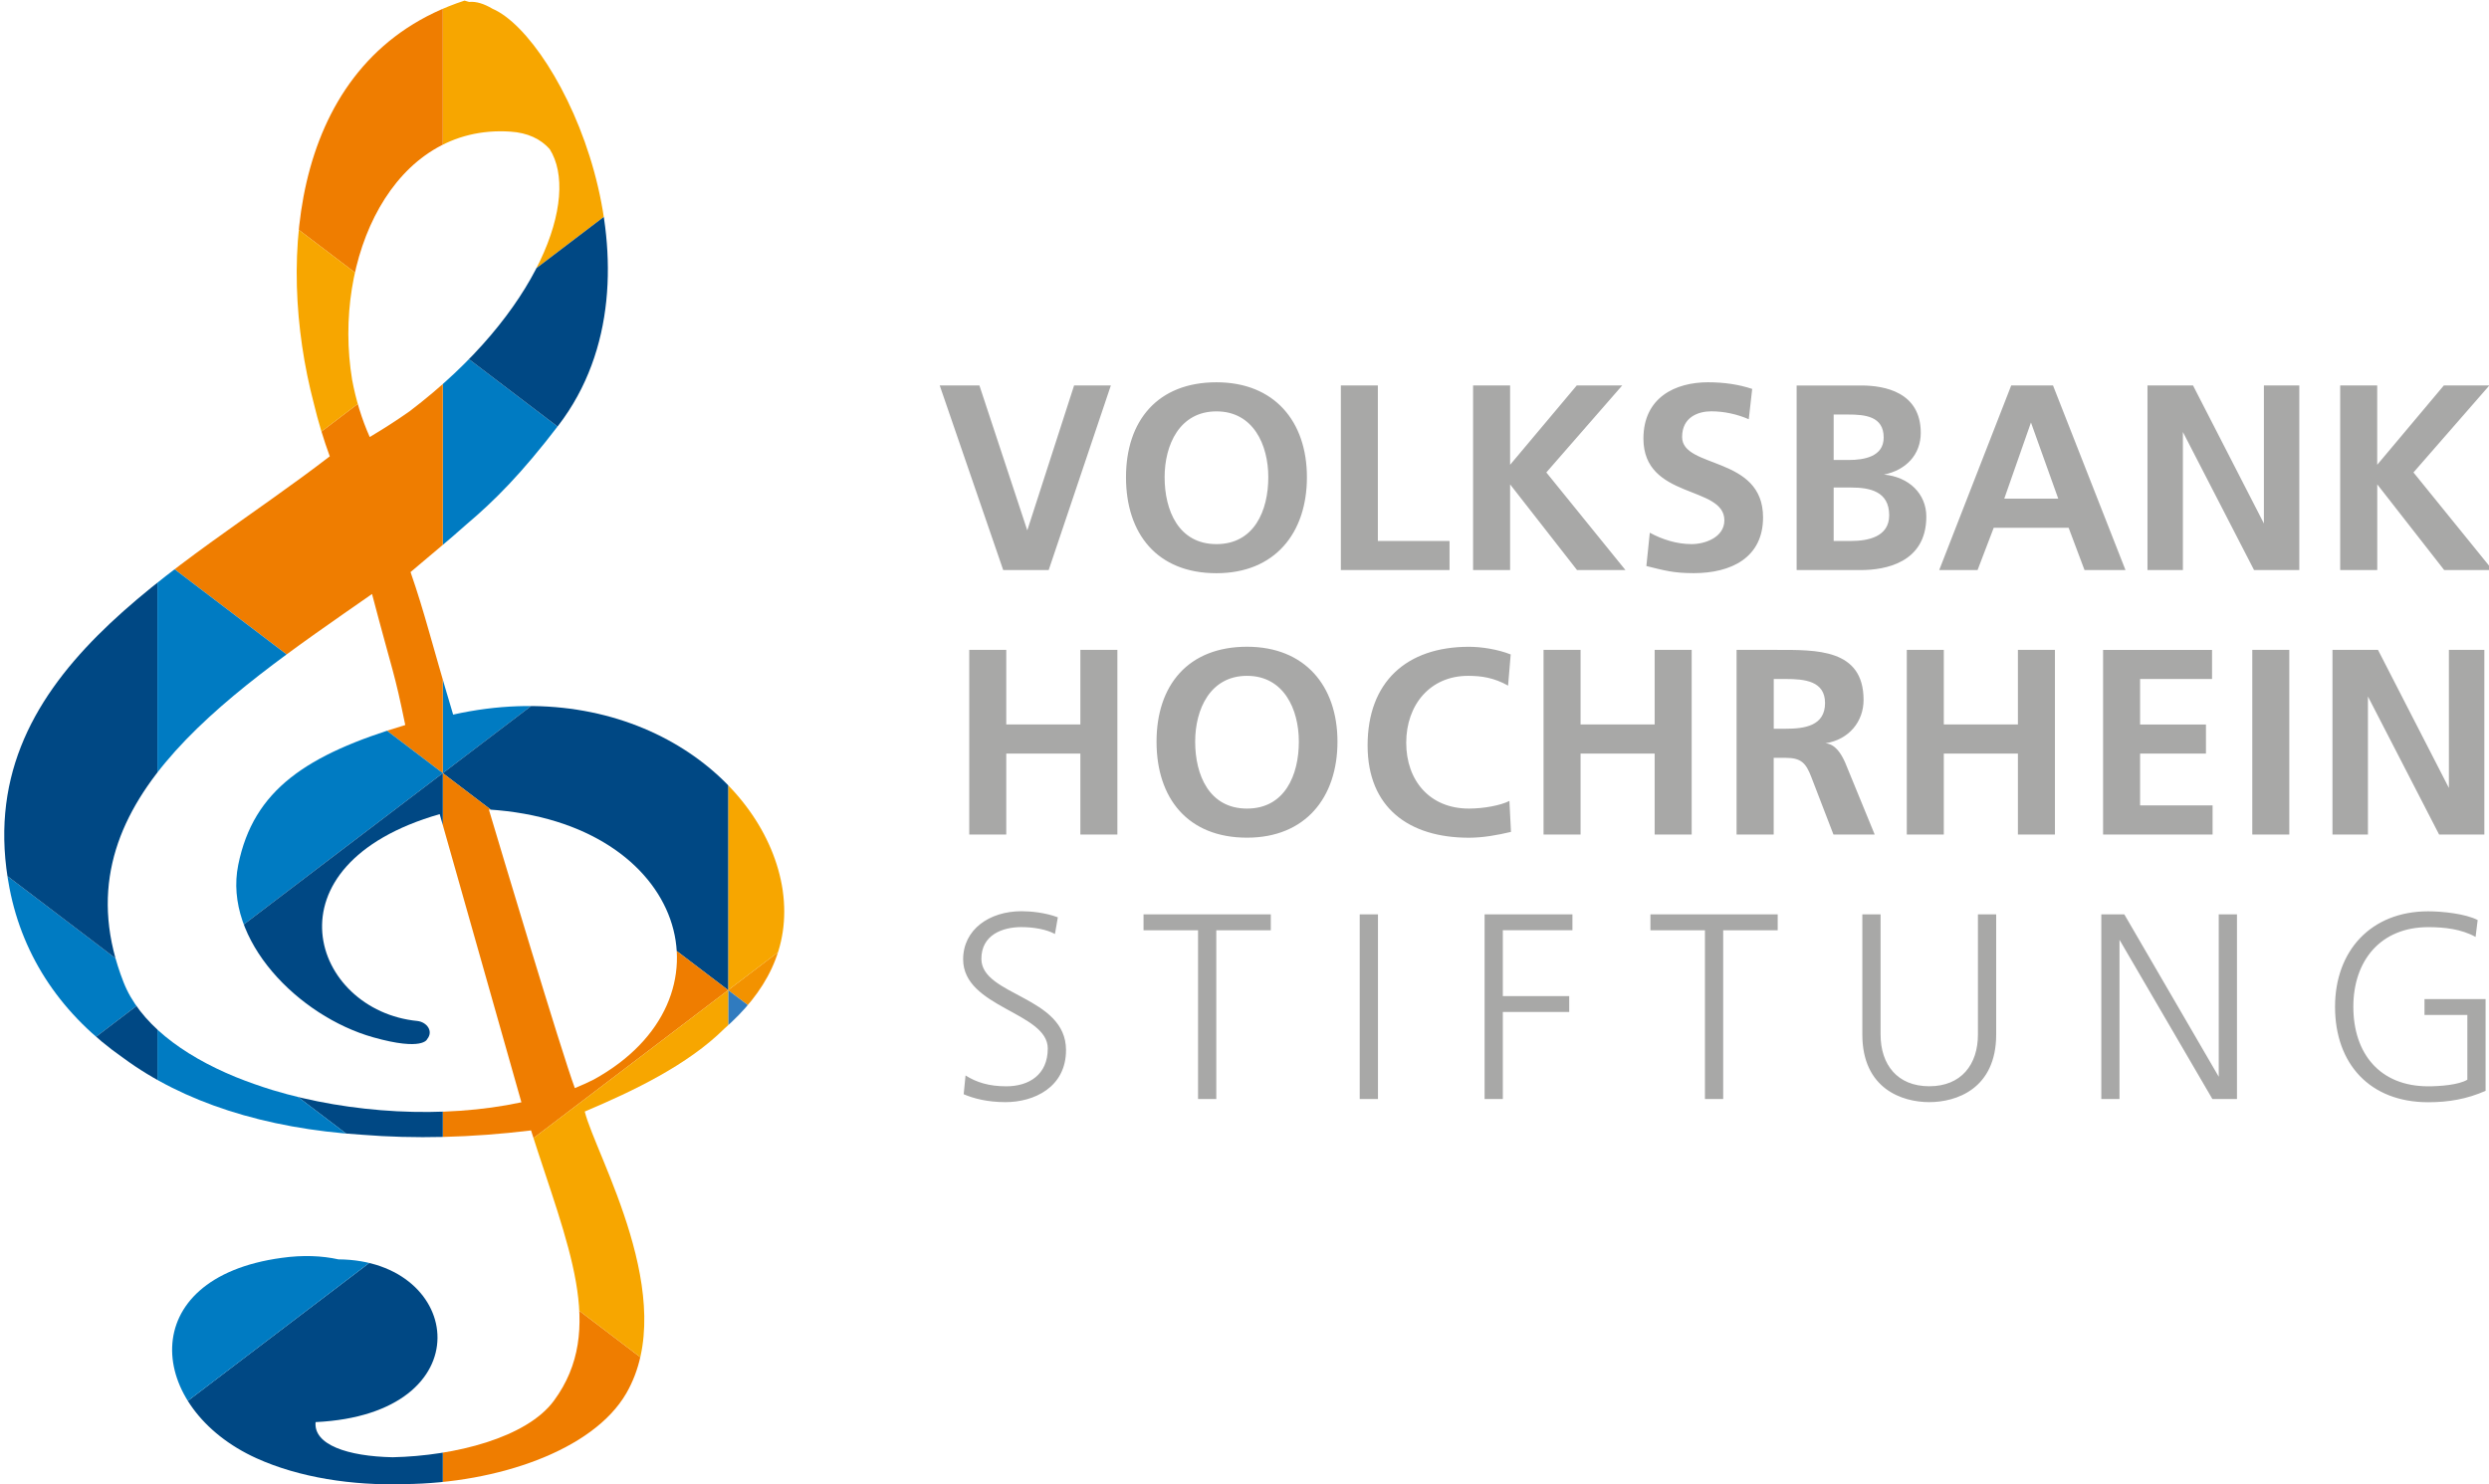<?xml version="1.0" encoding="UTF-8" standalone="no"?>
<!-- Generator: Adobe Illustrator 24.3.0, SVG Export Plug-In . SVG Version: 6.00 Build 0)  -->

<svg
   xmlns:dc="http://purl.org/dc/elements/1.1/"
   xmlns:cc="http://creativecommons.org/ns#"
   xmlns:rdf="http://www.w3.org/1999/02/22-rdf-syntax-ns#"
   xmlns:svg="http://www.w3.org/2000/svg"
   xmlns="http://www.w3.org/2000/svg"
   xmlns:xlink="http://www.w3.org/1999/xlink"
   xmlns:sodipodi="http://sodipodi.sourceforge.net/DTD/sodipodi-0.dtd"
   xmlns:inkscape="http://www.inkscape.org/namespaces/inkscape"
   version="1.1"
   x="0px"
   y="0px"
   viewBox="0 0 1559.06 930"
   xml:space="preserve"
   id="svg3336"
   inkscape:version="0.91 r13725"
   sodipodi:docname="volksbank_hochrhein_stiftung_2020.svg"
   width="1559.06"
   height="930"><defs
     id="defs3403" /><sodipodi:namedview
     pagecolor="#ffffff"
     bordercolor="#666666"
     borderopacity="1"
     objecttolerance="10"
     gridtolerance="10"
     guidetolerance="10"
     inkscape:pageopacity="0"
     inkscape:pageshadow="2"
     inkscape:window-width="1745"
     inkscape:window-height="1177"
     id="namedview3401"
     showgrid="false"
     inkscape:zoom="0.80818448"
     inkscape:cx="779.53003"
     inkscape:cy="432.41993"
     inkscape:window-x="-8"
     inkscape:window-y="-8"
     inkscape:window-maximized="1"
     inkscape:current-layer="Vordergrund" /><style
     type="text/css"
     id="style3338">
	.st0{fill-rule:evenodd;clip-rule:evenodd;fill:#A8A8A7;}
	.st1{clip-path:url(#SVGID_2_);fill-rule:evenodd;clip-rule:evenodd;fill:#F7A600;}
	.st2{clip-path:url(#SVGID_2_);fill-rule:evenodd;clip-rule:evenodd;fill:#EF7D00;}
	.st3{clip-path:url(#SVGID_2_);fill-rule:evenodd;clip-rule:evenodd;fill:#007BC2;}
	.st4{clip-path:url(#SVGID_2_);fill-rule:evenodd;clip-rule:evenodd;fill:#004884;}
	.st5{clip-path:url(#SVGID_2_);fill-rule:evenodd;clip-rule:evenodd;fill:#F39200;}
	.st6{clip-path:url(#SVGID_2_);fill-rule:evenodd;clip-rule:evenodd;fill:#0062AE;}
	.st7{clip-path:url(#SVGID_2_);fill-rule:evenodd;clip-rule:evenodd;fill:#307BBF;}
</style><g
     id="Hintergrund"
     transform="translate(0,-317.24)" /><g
     id="Hilfslinien_anzeigen"
     transform="translate(0,-317.24)" /><g
     id="Vordergrund"
     transform="matrix(3.351,0,0,3.351,-1703.195,-1477.675)"><path
       class="st0"
       d="m 945.709,547.552 6.92,0 0,-16.02 12.51,16.02 9.05,0 -14.79,-18.25 14.19,-16.27 -8.51,0 -12.46,14.84 0,-14.84 -6.92,0 0,34.52 z m -36.04,0 6.63,0 0,-25.81 13.3,25.81 8.46,0 0,-34.52 -6.62,0 0,25.81 -13.25,-25.81 -8.51,0 0,34.52 z m -38.92,0 7.17,0 3.02,-7.91 14,0 2.97,7.91 7.66,0 -13.55,-34.52 -7.81,0 -13.46,34.52 z m 22.25,-13.35 -10.09,0 4.99,-14.24 5.1,14.24 z m -48.9,13.35 12.07,0 c 4.35,0 12.17,-1.29 12.17,-9.99 0,-4.25 -3.21,-7.42 -7.91,-7.86 4.1,-0.84 6.87,-3.71 6.87,-7.81 0,-7.57 -6.68,-8.85 -11.13,-8.85 l -12.07,0 0,34.51 z m 6.92,-29.08 2.67,0 c 3.16,0 6.68,0.3 6.68,4.3 0,3.56 -3.61,4.2 -6.53,4.2 l -2.82,0 0,-8.5 z m 0,13.65 3.26,0 c 3.46,0 7.12,0.69 7.12,5.19 0,4.01 -3.91,4.8 -7.12,4.8 l -3.26,0 0,-9.99 z m -15.23,-18.44 c -2.52,-0.84 -5.29,-1.24 -8.26,-1.24 -6.08,0 -12.07,2.82 -12.07,10.53 0,11.42 15.13,8.7 15.13,15.28 0,3.12 -3.51,4.45 -6.13,4.45 -2.72,0 -5.44,-0.84 -7.81,-2.13 l -0.64,6.23 c 3.41,0.84 5.09,1.33 8.85,1.33 6.97,0 12.96,-2.87 12.96,-10.43 0,-11.57 -15.13,-9.05 -15.13,-15.03 0,-3.76 3.07,-4.8 5.44,-4.8 2.42,0 4.85,0.54 7.02,1.48 l 0.64,-5.67 z m -52.17,33.87 6.92,0 0,-16.02 12.51,16.02 9.05,0 -14.79,-18.25 14.19,-16.27 -8.5,0 -12.46,14.84 0,-14.84 -6.92,0 0,34.52 z m -24.73,0 20.33,0 0,-5.44 -13.4,0 0,-29.08 -6.92,0 0,34.52 z m -32.93,-17.36 c 0,-6.08 2.82,-12.31 9.69,-12.31 6.87,0 9.69,6.23 9.69,12.31 0,6.23 -2.62,12.51 -9.69,12.51 -7.07,0 -9.69,-6.28 -9.69,-12.51 z m -7.22,0 c 0,10.58 5.83,17.95 16.91,17.95 10.93,0 16.91,-7.52 16.91,-17.95 0,-10.43 -6.08,-17.75 -16.91,-17.75 -10.98,0 -16.91,7.17 -16.91,17.75 z m -22.95,17.36 8.5,0 11.62,-34.52 -6.87,0 -8.75,27.1 -8.95,-27.1 -7.42,0 11.87,34.52 z m 248.47,49.45 6.63,0 0,-25.81 13.3,25.81 8.46,0 0,-34.52 -6.63,0 0,25.81 -13.25,-25.81 -8.51,0 0,34.52 z m -14.99,0 6.92,0 0,-34.52 -6.92,0 0,34.52 z m -27.89,0 20.47,0 0,-5.44 -13.55,0 0,-9.69 12.31,0 0,-5.44 -12.31,0 0,-8.51 13.45,0 0,-5.44 -20.37,0 0,34.52 z m -36.69,0 6.92,0 0,-15.13 13.85,0 0,15.13 6.92,0 0,-34.52 -6.92,0 0,13.94 -13.85,0 0,-13.94 -6.92,0 0,34.52 z m -31.8,0 6.92,0 0,-14.34 2.22,0 c 2.92,0 3.81,0.99 4.8,3.56 l 4.15,10.78 7.71,0 -5.54,-13.5 c -0.69,-1.53 -1.78,-3.41 -3.66,-3.56 4.4,-0.69 7.12,-4.06 7.12,-8.11 0,-9.59 -8.85,-9.35 -16.27,-9.35 l -7.47,0 0,34.52 z m 6.93,-29.08 2.27,0 c 3.46,0 7.32,0.35 7.32,4.5 0,4.3 -3.91,4.8 -7.32,4.8 l -2.27,0 0,-9.3 z m -43.03,29.08 6.92,0 0,-15.13 13.85,0 0,15.13 6.92,0 0,-34.52 -6.92,0 0,13.94 -13.85,0 0,-13.94 -6.92,0 0,34.52 z m -6.38,-6.28 c -1.63,0.84 -4.85,1.43 -7.57,1.43 -7.37,0 -11.72,-5.29 -11.72,-12.31 0,-7.07 4.45,-12.51 11.57,-12.51 2.47,0 4.85,0.35 7.47,1.83 l 0.49,-5.83 c -2.52,-0.99 -5.54,-1.43 -7.81,-1.43 -11.72,0 -18.94,6.63 -18.94,18.44 0,11.67 7.76,17.26 18.94,17.26 2.62,0 5.34,-0.49 7.86,-1.09 l -0.29,-5.79 z m -58.74,-11.08 c 0,-6.08 2.82,-12.31 9.69,-12.31 6.87,0 9.69,6.23 9.69,12.31 0,6.23 -2.62,12.51 -9.69,12.51 -7.07,0 -9.69,-6.28 -9.69,-12.51 z m -7.22,0 c 0,10.58 5.84,17.95 16.91,17.95 10.93,0 16.91,-7.52 16.91,-17.95 0,-10.43 -6.08,-17.75 -16.91,-17.75 -10.98,0 -16.91,7.17 -16.91,17.75 z m -35.01,17.36 6.92,0 0,-15.13 13.85,0 0,15.13 6.92,0 0,-34.52 -6.92,0 0,13.94 -13.85,0 0,-13.94 -6.92,0 0,34.52 z m 280.04,45.84 c -1.63,0.99 -5.19,1.24 -7.32,1.24 -9.1,0 -14,-6.18 -14,-14.88 0,-8.56 5.04,-14.88 14,-14.88 3.02,0 6.18,0.35 8.85,1.83 l 0.39,-3.16 c -2.32,-1.19 -6.63,-1.63 -9.25,-1.63 -10.68,0 -17.41,7.37 -17.41,17.85 0,10.68 6.53,17.85 17.41,17.85 3.81,0 7.22,-0.59 10.73,-2.13 l 0,-17.16 -11.42,0 0,2.97 8.01,0 0,12.1 z m -68.44,3.61 3.41,0 0,-29.77 17.36,29.77 4.6,0 0,-34.52 -3.41,0 0,30.36 -17.65,-30.36 -4.3,0 0,34.52 z m -19.64,-34.52 -3.41,0 0,22.45 c 0,5.64 -3.12,9.69 -9.1,9.69 -5.98,0 -9.1,-4.06 -9.1,-9.69 l 0,-22.45 -3.41,0 0,22.45 c 0,10.19 7.47,12.66 12.51,12.66 5.04,0 12.51,-2.47 12.51,-12.66 l 0,-22.45 z m -54.44,34.52 3.41,0 0,-31.55 10.19,0 0,-2.97 -23.79,0 0,2.97 10.19,0 0,31.55 z m -41.19,0 3.41,0 0,-16.27 12.41,0 0,-2.97 -12.41,0 0,-12.31 13.01,0 0,-2.97 -16.42,0 0,34.52 z m -23.34,0 3.41,0 0,-34.52 -3.41,0 0,34.52 z m -30.22,0 3.41,0 0,-31.55 10.19,0 0,-2.97 -23.79,0 0,2.97 10.19,0 0,31.55 z m -43.81,-0.89 c 1.83,0.79 4.45,1.48 7.81,1.48 5.34,0 11.32,-2.77 11.32,-9.74 0,-10.09 -15.82,-10.14 -15.82,-17.06 0,-4.45 3.91,-5.93 7.47,-5.93 2.32,0 4.75,0.44 6.28,1.29 l 0.54,-3.12 c -2.37,-0.89 -5.09,-1.14 -6.77,-1.14 -6.08,0 -10.93,3.46 -10.93,9 0,9.05 15.82,9.89 15.82,16.67 0,4.9 -3.51,7.07 -7.76,7.07 -3.21,0 -5.59,-0.74 -7.61,-2.03 l -0.35,3.51 z"
       id="path3343"
       inkscape:connector-curvature="0"
       style="clip-rule:evenodd;fill:#a8a8a7;fill-rule:evenodd" /><g
       id="g3345"
       transform="translate(0.966,94.889)"><defs
         id="defs3347"><path
           id="SVGID_1_"
           d="m 568.94,431.4 c -1.14,-3.1 -2.15,-6.44 -2.99,-9.92 -7.2,-27.46 -3.98,-64.8 28.18,-75.29 l 0.86,0.25 c 1.3,-0.13 2.78,0.33 4.36,1.27 12.67,5.42 33.87,49.73 12.35,77.88 -6.91,9.04 -11.99,14.13 -17.24,18.56 -3.21,2.88 -6.53,5.57 -10.42,8.89 2.77,8.01 3.75,12.61 7.96,26.65 33.19,-7.39 58.5,12.05 61.6,32.83 1.57,11 -3.38,19.31 -10.9,25.89 -6.9,6.83 -16.94,11.62 -26.1,15.5 2.03,8.18 17.95,35.15 7.75,52.71 -6.17,10.63 -24.05,16.78 -41.38,16.95 -9.8,0.32 -19.78,-1.23 -27.72,-4.83 -20.53,-9.29 -23.09,-33.69 4.7,-37.47 3.97,-0.56 7.52,-0.4 10.61,0.28 23.52,0.16 27.28,28.94 -4.27,30.43 -0.41,4.23 5.99,6.4 14.4,6.57 11.61,-0.24 25.05,-3.65 30.14,-10.56 9.84,-13.36 2.57,-29.05 -4.27,-50.55 -11.23,1.37 -21.82,1.6 -31.59,0.81 -18.22,-1.14 -33.49,-6.12 -44.6,-14.34 -11.32,-7.88 -18.78,-18.67 -21.3,-31.78 -7.7,-40.06 31.65,-58.95 59.87,-80.73 z m 33.78,-60.71 c -22.03,-1.5 -33.34,23.78 -29.6,46.4 0.69,3.7 1.78,7.31 3.29,10.7 2.63,-1.56 5.12,-3.17 7.45,-4.81 24.35,-18.52 31.89,-40.02 26.19,-49.02 -1.68,-1.9 -4.14,-3.07 -7.33,-3.27 z m -25.66,169.34 c -13.9,-3.91 -28.08,-18.15 -25.23,-32.24 2.85,-14.09 12.83,-20.62 31.22,-26.15 -2.11,-10.29 -2.14,-9.05 -6.21,-24.5 -28.35,19.76 -59.15,40.07 -46.46,72.56 2.95,7.56 10.82,13.59 20.98,17.76 2.21,0.89 4.5,1.7 6.86,2.43 14.52,4.4 32.02,5.42 46.54,2.29 L 589.49,498.3 c -33.22,9.53 -23.91,36.76 -4.15,38.68 1.72,0.21 3.04,1.89 1.8,3.4 0,0 -0.75,2.28 -10.08,-0.35 z m 41.22,7.9 c 27.27,-15 17.41,-48.11 -19.6,-50.49 1.92,6.44 13.54,45.29 16.07,52.09 1.24,-0.5 2.41,-1.04 3.53,-1.6 z"
           inkscape:connector-curvature="0" /></defs><clipPath
         id="SVGID_2_"><use
           xlink:href="#SVGID_1_"
           style="overflow:visible"
           id="use3351"
           x="0"
           y="0"
           width="100%"
           height="100%" /></clipPath><polygon
         class="st1"
         points="643.41,368.96 590.07,409.52 590.07,328.39 "
         id="polygon3353"
         clip-path="url(#SVGID_2_)"
         style="clip-rule:evenodd;fill:#f7a600;fill-rule:evenodd" /><polygon
         class="st2"
         points="536.72,368.96 590.07,328.39 590.07,409.52 "
         id="polygon3355"
         clip-path="url(#SVGID_2_)"
         style="clip-rule:evenodd;fill:#ef7d00;fill-rule:evenodd" /><polygon
         class="st3"
         points="643.41,450.08 590.07,490.64 590.07,409.52 "
         id="polygon3357"
         clip-path="url(#SVGID_2_)"
         style="clip-rule:evenodd;fill:#007bc2;fill-rule:evenodd" /><polygon
         class="st2"
         points="536.72,450.08 590.07,409.52 590.07,490.64 "
         id="polygon3359"
         clip-path="url(#SVGID_2_)"
         style="clip-rule:evenodd;fill:#ef7d00;fill-rule:evenodd" /><polygon
         class="st1"
         points="696.76,409.52 643.41,450.08 643.41,368.96 "
         id="polygon3361"
         clip-path="url(#SVGID_2_)"
         style="clip-rule:evenodd;fill:#f7a600;fill-rule:evenodd" /><polygon
         class="st4"
         points="590.07,409.52 643.41,368.96 643.41,450.08 "
         id="polygon3363"
         clip-path="url(#SVGID_2_)"
         style="clip-rule:evenodd;fill:#004884;fill-rule:evenodd" /><polygon
         class="st1"
         points="590.07,409.52 536.72,450.08 536.72,368.96 "
         id="polygon3365"
         clip-path="url(#SVGID_2_)"
         style="clip-rule:evenodd;fill:#f7a600;fill-rule:evenodd" /><polygon
         class="st3"
         points="483.37,409.52 536.72,368.96 536.72,450.08 "
         id="polygon3367"
         clip-path="url(#SVGID_2_)"
         style="clip-rule:evenodd;fill:#007bc2;fill-rule:evenodd" /><polygon
         class="st5"
         points="643.41,450.08 696.76,409.52 696.76,490.64 "
         id="polygon3369"
         clip-path="url(#SVGID_2_)"
         style="clip-rule:evenodd;fill:#f39200;fill-rule:evenodd" /><polygon
         class="st5"
         points="643.41,531.21 696.76,490.64 696.76,571.77 "
         id="polygon3371"
         clip-path="url(#SVGID_2_)"
         style="clip-rule:evenodd;fill:#f39200;fill-rule:evenodd" /><polygon
         class="st1"
         points="696.76,490.64 643.41,531.21 643.41,450.08 "
         id="polygon3373"
         clip-path="url(#SVGID_2_)"
         style="clip-rule:evenodd;fill:#f7a600;fill-rule:evenodd" /><polygon
         class="st4"
         points="590.07,490.64 643.41,450.08 643.41,531.21 "
         id="polygon3375"
         clip-path="url(#SVGID_2_)"
         style="clip-rule:evenodd;fill:#004884;fill-rule:evenodd" /><polygon
         class="st3"
         points="536.72,531.21 483.37,571.77 483.37,490.64 "
         id="polygon3377"
         clip-path="url(#SVGID_2_)"
         style="clip-rule:evenodd;fill:#007bc2;fill-rule:evenodd" /><polygon
         class="st6"
         points="536.72,450.08 483.37,490.64 483.37,409.52 "
         id="polygon3379"
         clip-path="url(#SVGID_2_)"
         style="clip-rule:evenodd;fill:#0062ae;fill-rule:evenodd" /><polygon
         class="st4"
         points="483.37,490.64 536.72,450.08 536.72,531.21 "
         id="polygon3381"
         clip-path="url(#SVGID_2_)"
         style="clip-rule:evenodd;fill:#004884;fill-rule:evenodd" /><polygon
         class="st3"
         points="590.07,490.64 536.72,531.21 536.72,450.08 "
         id="polygon3383"
         clip-path="url(#SVGID_2_)"
         style="clip-rule:evenodd;fill:#007bc2;fill-rule:evenodd" /><polygon
         class="st2"
         points="643.41,531.21 590.07,571.77 590.07,490.64 "
         id="polygon3385"
         clip-path="url(#SVGID_2_)"
         style="clip-rule:evenodd;fill:#ef7d00;fill-rule:evenodd" /><polygon
         class="st4"
         points="536.72,531.21 590.07,490.64 590.07,571.77 "
         id="polygon3387"
         clip-path="url(#SVGID_2_)"
         style="clip-rule:evenodd;fill:#004884;fill-rule:evenodd" /><polygon
         class="st2"
         points="643.41,612.33 590.07,652.89 590.07,571.77 "
         id="polygon3389"
         clip-path="url(#SVGID_2_)"
         style="clip-rule:evenodd;fill:#ef7d00;fill-rule:evenodd" /><polygon
         class="st4"
         points="536.72,612.33 590.07,571.77 590.07,652.89 "
         id="polygon3391"
         clip-path="url(#SVGID_2_)"
         style="clip-rule:evenodd;fill:#004884;fill-rule:evenodd" /><polygon
         class="st7"
         points="696.76,571.77 643.41,612.33 643.41,531.21 "
         id="polygon3393"
         clip-path="url(#SVGID_2_)"
         style="clip-rule:evenodd;fill:#307bbf;fill-rule:evenodd" /><polygon
         class="st1"
         points="590.07,571.77 643.41,531.21 643.41,612.33 "
         id="polygon3395"
         clip-path="url(#SVGID_2_)"
         style="clip-rule:evenodd;fill:#f7a600;fill-rule:evenodd" /><polygon
         class="st3"
         points="590.07,571.77 536.72,612.33 536.72,531.21 "
         id="polygon3397"
         clip-path="url(#SVGID_2_)"
         style="clip-rule:evenodd;fill:#007bc2;fill-rule:evenodd" /><polygon
         class="st4"
         points="483.37,571.77 536.72,531.21 536.72,612.33 "
         id="polygon3399"
         clip-path="url(#SVGID_2_)"
         style="clip-rule:evenodd;fill:#004884;fill-rule:evenodd" /></g></g></svg>